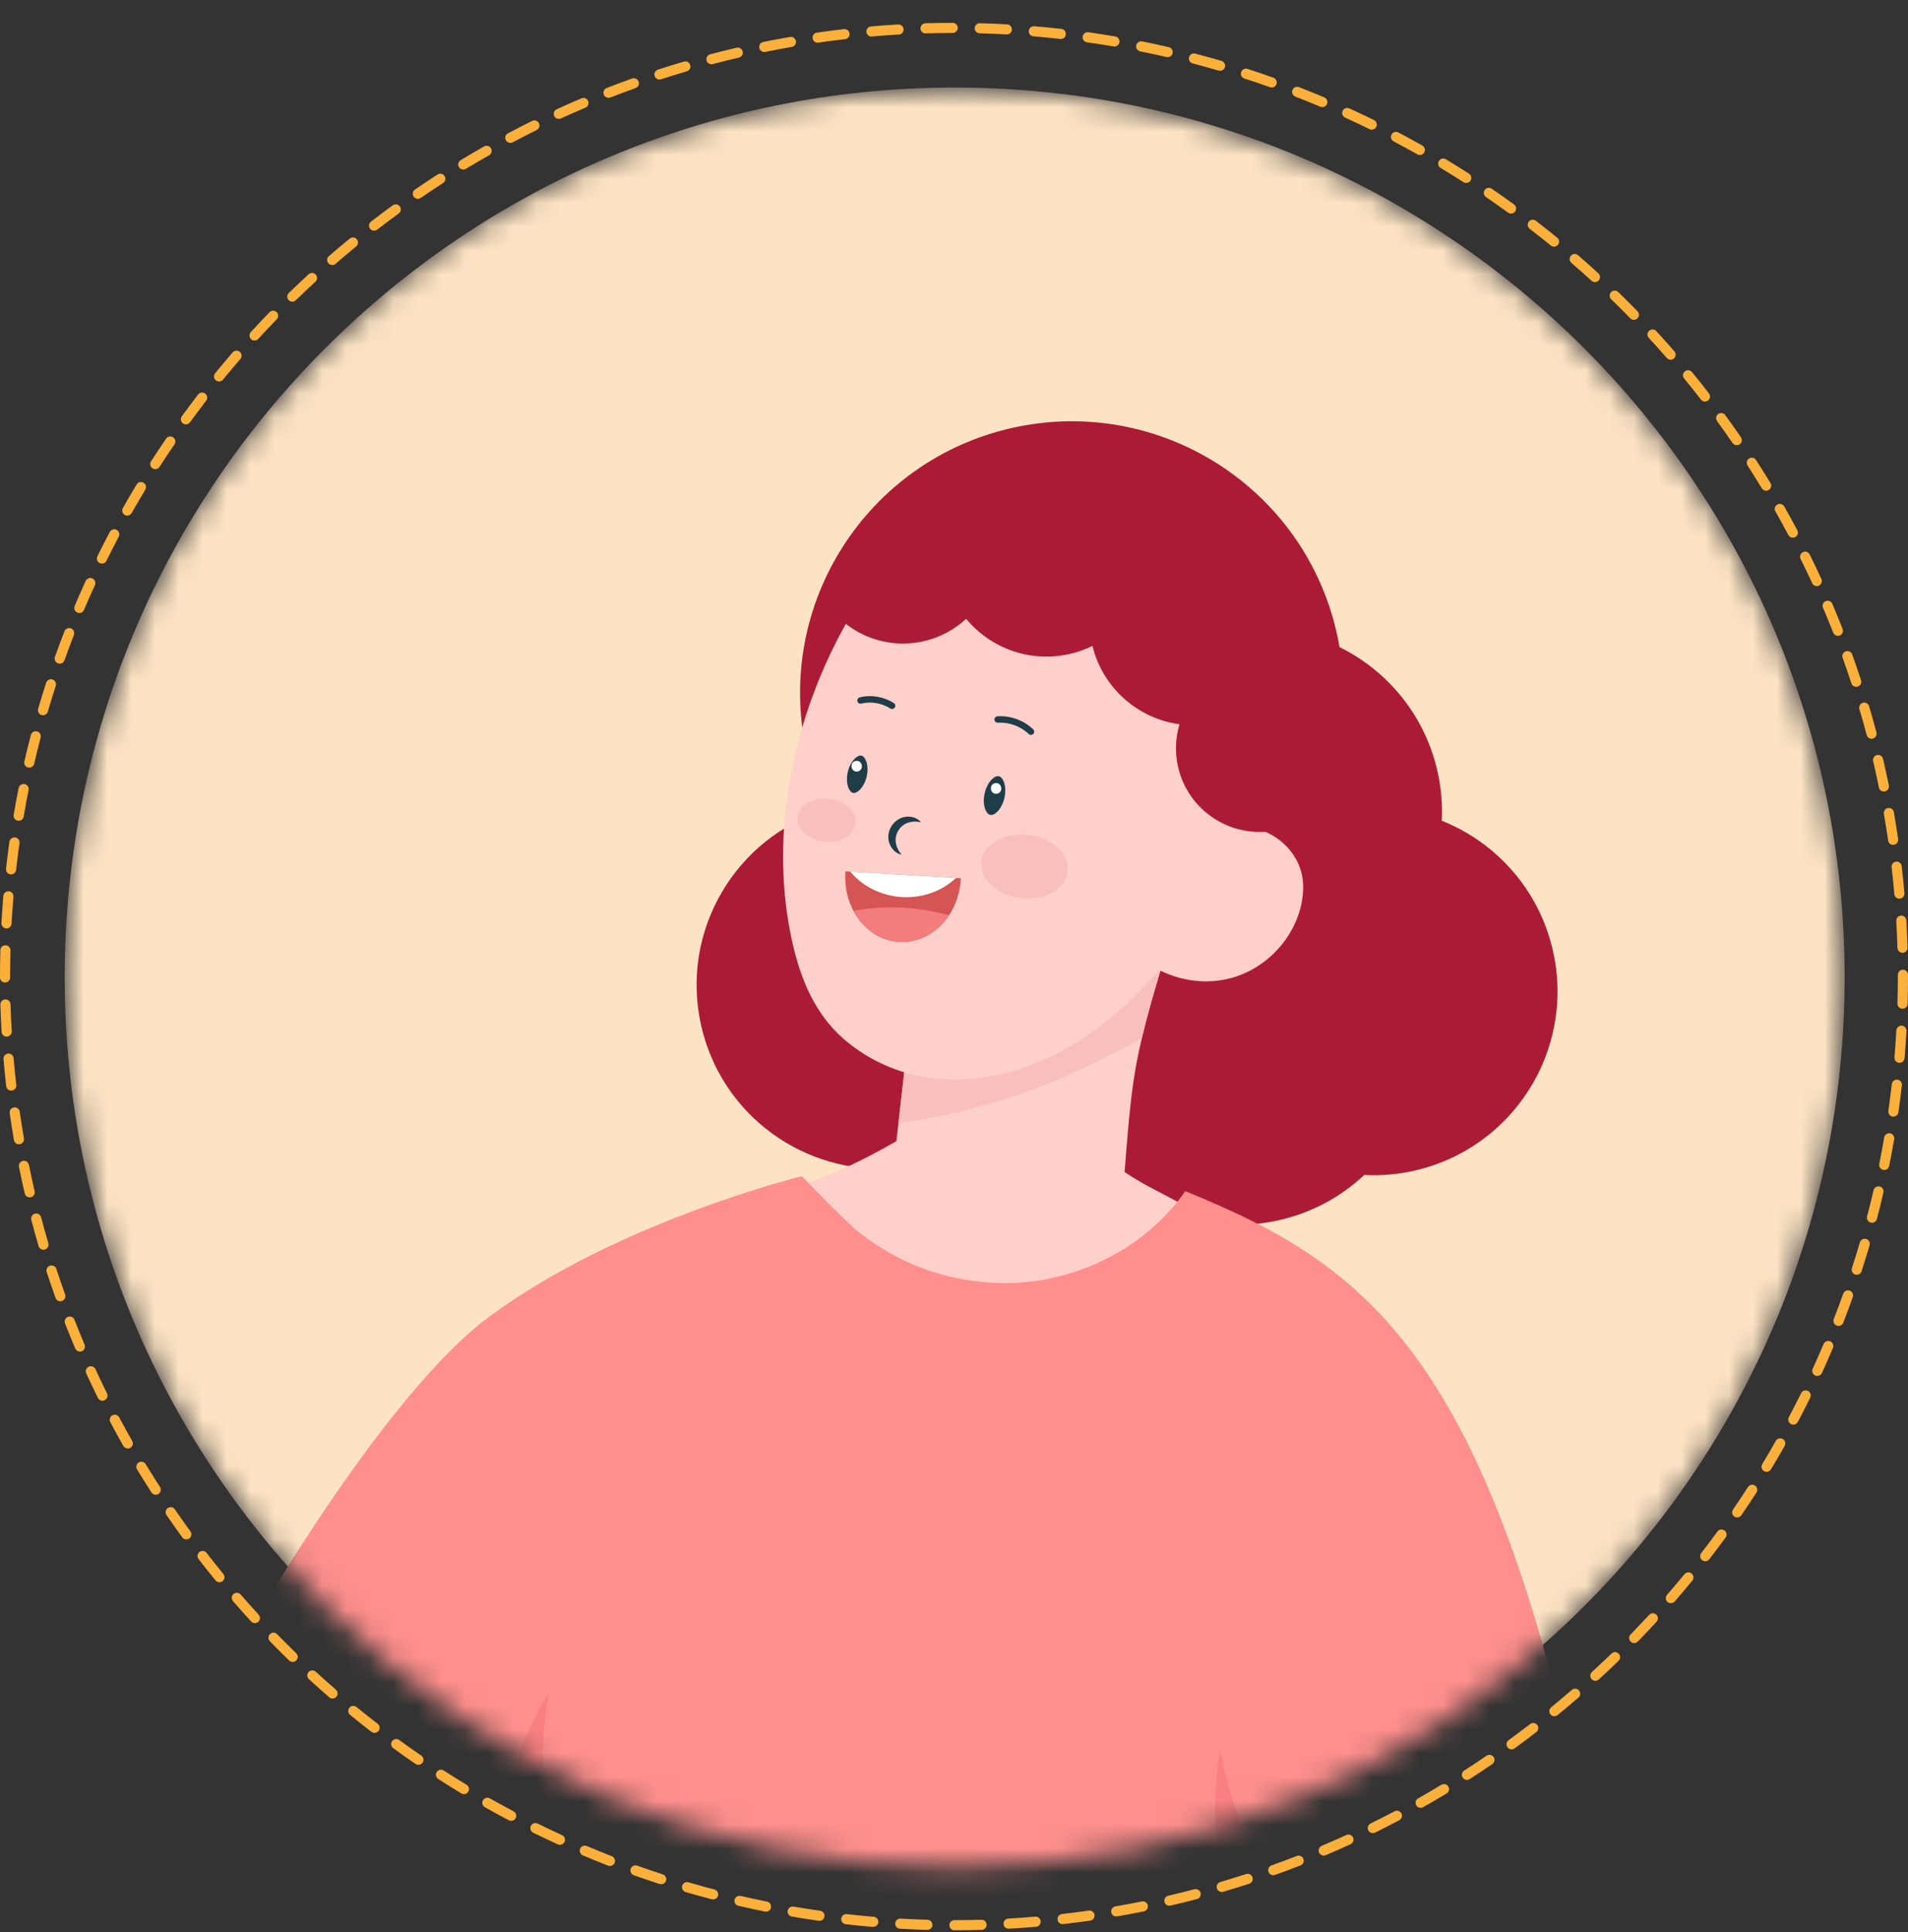 <svg width="80" height="81" viewBox="0 0 80 81" fill="none" xmlns="http://www.w3.org/2000/svg">
<rect x="0" y="0" width="80" height="81" fill="#333333" stroke="none"/>
<g clip-path="url(#clip0_240_447)">
<mask id="mask0_240_447" style="mask-type:luminance" maskUnits="userSpaceOnUse" x="2" y="3" width="76" height="76">
<path d="M40.028 78.264C60.637 78.264 77.344 61.565 77.344 40.967C77.344 20.368 60.637 3.67 40.028 3.67C19.42 3.67 2.713 20.368 2.713 40.967C2.713 61.565 19.42 78.264 40.028 78.264Z" fill="white"/>
</mask>
<g mask="url(#mask0_240_447)">
<path d="M40.028 78.264C60.637 78.264 77.344 61.565 77.344 40.967C77.344 20.368 60.637 3.67 40.028 3.67C19.42 3.67 2.713 20.368 2.713 40.967C2.713 61.565 19.42 78.264 40.028 78.264Z" fill="#FCE3C3"/>
<path d="M-38.183 109.255C-36.366 107.736 -34.546 106.217 -32.727 104.698C-30.984 103.242 -29.471 101.991 -27.549 100.767C-26.761 100.265 -25.705 99.62 -24.867 99.151C-20.537 96.329 -16.206 93.505 -11.876 90.683C-9.136 88.898 -6.396 87.112 -3.657 85.325C-1.857 84.152 -0.053 82.975 1.585 81.586C3.615 79.865 15.252 62.514 16.505 61.007C17.259 61.983 22.07 65.981 23.128 73.908C18.989 77.729 9.378 88.083 4.626 91.096C-3.863 96.48 -13.553 99.102 -22.631 103.421C-22.961 103.578 -23.295 104.399 -23.491 104.718C-24.125 105.755 -24.61 106.871 -25.317 107.864C-26.03 108.868 -26.853 109.796 -27.767 110.622C-28.18 110.996 -28.855 111.18 -29.105 110.511C-29.133 110.461 -29.156 110.409 -29.173 110.344C-29.372 109.596 -29.008 108.914 -28.633 108.291C-28.206 107.58 -27.87 106.869 -27.828 106.028C-27.816 105.801 -27.87 105.552 -28.047 105.408C-28.152 105.319 -28.293 105.283 -28.43 105.258C-28.893 105.181 -29.317 105.264 -29.716 105.434C-29.925 105.523 -30.129 105.635 -30.325 105.763C-30.513 105.882 -30.695 106.012 -30.875 106.146C-31.099 106.313 -31.316 106.482 -31.532 106.637C-31.576 106.67 -31.619 106.699 -31.664 106.731C-31.703 106.759 -31.744 106.787 -31.784 106.815C-32.042 106.996 -32.299 107.175 -32.559 107.354C-33.029 107.683 -33.499 108.011 -33.97 108.338C-34.38 108.625 -34.792 108.911 -35.202 109.196C-35.919 109.694 -36.706 110.264 -37.591 110.415C-38.252 110.529 -38.791 109.755 -38.191 109.253L-38.183 109.255Z" fill="#FFCFCA"/>
<path d="M34.648 33.934C34.286 33.172 34.004 32.357 33.815 31.498C32.46 25.359 36.341 19.283 42.483 17.929C48.626 16.575 54.705 20.453 56.059 26.593C56.099 26.77 56.133 26.948 56.163 27.126C58.187 28.127 59.756 29.999 60.281 32.374C60.432 33.057 60.485 33.739 60.452 34.406C62.74 35.321 64.552 37.315 65.123 39.902C66.04 44.057 63.414 48.169 59.255 49.086C58.564 49.239 57.874 49.292 57.199 49.257C56.221 50.175 54.993 50.852 53.587 51.161C51.868 51.54 50.159 51.313 48.677 50.623C47.788 51.329 46.731 51.847 45.547 52.109C42.399 52.803 39.278 51.466 37.549 48.971C33.762 49.287 30.231 46.766 29.39 42.953C28.518 39.005 30.847 35.1 34.646 33.934H34.648Z" fill="#AC1B35"/>
<path d="M48.169 49.744C47.125 49.19 46.206 48.431 45.152 47.9C45.062 47.883 44.971 47.87 44.876 47.862C43.203 47.724 41.539 47.478 39.862 47.385C39.342 47.355 38.814 47.36 38.295 47.424C36.591 48.438 34.841 49.369 32.941 49.838C32.169 50.029 31.211 50.238 30.22 50.34C29.495 50.664 29.118 51.209 29.5 52.203C29.867 53.161 30.572 54.025 31.27 54.782C31.484 55.014 31.708 55.236 31.942 55.45C35.129 58.361 40.783 59.884 44.906 57.992C47.029 57.016 48.821 55.364 50.144 53.541C50.559 52.97 50.855 52.333 51.17 51.709C51.195 51.66 51.247 51.541 51.316 51.392C50.263 50.852 49.214 50.299 48.169 49.743V49.744Z" fill="#FFCFCA"/>
<path d="M37.246 50.813C37.831 51.265 38.578 51.433 39.297 51.59C40.167 51.779 41.038 51.966 41.925 52.027C43.654 52.146 45.282 51.703 46.975 51.333C47.054 50.337 47.136 49.343 47.215 48.348C47.316 47.104 47.417 45.856 47.641 44.629C47.711 44.252 47.79 43.877 47.88 43.507C48.097 42.58 48.367 41.667 48.638 40.75C48.86 40 49.08 39.246 49.303 38.494C48.814 38.874 48.367 39.052 47.793 39.292C45.371 40.304 42.913 41.222 40.443 42.109C39.699 42.376 38.949 42.643 38.165 42.745L37.671 47.091L37.248 50.815L37.246 50.813Z" fill="#FFCFCA"/>
<path d="M37.669 47.089C40.382 46.699 43.036 45.922 45.499 44.736C46.283 44.359 47.098 43.952 47.878 43.505C48.096 42.578 48.366 41.665 48.636 40.748C48.858 39.998 49.078 39.244 49.301 38.492C48.812 38.872 48.366 39.05 47.791 39.29C45.369 40.302 42.911 41.221 40.441 42.108C39.697 42.374 38.947 42.641 38.163 42.743L37.669 47.089Z" fill="#F9BFBB"/>
<path d="M33.237 39.57C33.581 41.073 34.169 42.486 35.343 43.526C36.385 44.449 37.724 45.037 39.105 45.203C40.633 45.387 42.177 45.099 43.601 44.501C44.309 44.203 44.989 43.827 45.621 43.393C46.724 42.634 47.701 41.708 48.575 40.699C49.998 39.057 51.244 37.125 52.047 35.05C52.959 32.705 53.305 30.174 52.699 27.679C52.456 26.663 52.039 25.688 51.474 24.806C49.097 21.084 44.182 19.697 40.205 21.627C38.133 22.634 36.423 24.378 35.331 26.391C34.986 27.029 34.668 27.691 34.388 28.369C32.931 31.881 32.389 35.864 33.236 39.567L33.237 39.57Z" fill="#FFCFCA"/>
<path d="M47.594 39.947C48.651 40.977 50.271 41.395 51.69 40.982C52.889 40.635 53.898 39.703 54.365 38.551C54.449 38.342 54.517 38.127 54.565 37.903C54.647 37.513 54.67 37.108 54.597 36.717C54.413 35.751 53.593 34.954 52.637 34.732C51.678 34.51 50.625 34.839 49.915 35.52L49.023 37.223L47.594 39.948V39.947Z" fill="#FFCFCA"/>
<path d="M36.058 23.402C36.452 23.09 36.847 22.78 37.25 22.482C37.3 22.446 37.354 22.41 37.407 22.374C37.425 22.361 37.444 22.347 37.464 22.333C37.466 22.333 37.469 22.329 37.471 22.328C37.665 22.201 37.858 22.073 38.055 21.953C38.459 21.706 38.875 21.479 39.308 21.288C39.382 21.255 39.484 21.228 39.565 21.189C39.721 21.145 39.878 21.103 40.036 21.067C40.62 19.996 41.646 19.173 42.932 18.888C44.061 18.64 45.182 18.852 46.104 19.398C46.486 19.142 46.923 18.951 47.4 18.846C49.448 18.395 51.473 19.686 51.926 21.734C51.954 21.862 51.975 21.992 51.99 22.12C53.135 22.688 54.02 23.749 54.317 25.092C54.545 26.132 54.384 27.167 53.928 28.044C55.057 28.423 55.966 29.367 56.241 30.615C56.659 32.505 55.462 34.378 53.571 34.794C51.679 35.212 49.806 34.016 49.389 32.125C49.256 31.52 49.287 30.918 49.455 30.363C47.726 30.126 46.243 28.859 45.805 27.077C45.497 27.228 45.168 27.345 44.819 27.422C43.162 27.788 41.519 27.161 40.508 25.94C40.018 26.397 39.402 26.733 38.699 26.887C36.904 27.282 35.128 26.371 34.362 24.786C34.925 24.319 35.49 23.856 36.063 23.401L36.058 23.402Z" fill="#AC1B35"/>
<path d="M32.36 53.361C32.368 53.361 32.378 53.358 32.386 53.356C32.248 53.396 32.106 53.431 31.965 53.465C32.057 53.435 32.25 53.381 32.358 53.361H32.36Z" fill="#FFCFCA"/>
<path d="M41.535 34.164C41.728 34.185 42.013 33.896 42.115 33.445C42.169 33.206 42.159 32.966 42.092 32.782C42.069 32.718 41.999 32.568 41.883 32.541C41.876 32.541 41.871 32.54 41.864 32.538C41.672 32.517 41.387 32.806 41.285 33.257C41.231 33.496 41.24 33.738 41.308 33.92C41.331 33.985 41.4 34.134 41.517 34.161C41.524 34.161 41.529 34.162 41.535 34.164Z" fill="#1F3C49"/>
<path d="M35.783 33.243C35.946 33.261 36.236 33.006 36.34 32.547C36.392 32.316 36.384 32.083 36.316 31.905C36.269 31.776 36.196 31.692 36.119 31.676C36.114 31.676 36.107 31.674 36.102 31.673C35.94 31.655 35.65 31.91 35.546 32.369C35.493 32.599 35.502 32.833 35.569 33.011C35.617 33.139 35.689 33.223 35.767 33.239C35.772 33.239 35.778 33.241 35.783 33.243Z" fill="#1F3C49"/>
<path d="M38.623 34.474C38.482 34.298 38.231 34.21 37.986 34.24C37.737 34.266 37.501 34.428 37.372 34.645C37.239 34.859 37.206 35.144 37.3 35.376C37.387 35.606 37.583 35.787 37.803 35.83C37.657 35.663 37.581 35.483 37.558 35.305C37.535 35.129 37.578 34.966 37.663 34.819C37.751 34.675 37.877 34.561 38.044 34.5C38.21 34.438 38.408 34.421 38.622 34.472L38.623 34.474Z" fill="#1F3C49"/>
<path d="M43.228 30.807C43.264 30.807 43.3 30.794 43.326 30.766C43.377 30.712 43.376 30.628 43.321 30.575C42.928 30.198 42.368 29.994 41.823 30.027C41.749 30.032 41.693 30.096 41.696 30.17C41.701 30.244 41.764 30.3 41.84 30.297C42.31 30.267 42.795 30.445 43.135 30.771C43.16 30.795 43.193 30.807 43.226 30.808L43.228 30.807Z" fill="#1F3C49"/>
<path d="M37.441 29.716C37.471 29.708 37.498 29.689 37.517 29.66C37.556 29.598 37.54 29.514 37.477 29.475C37.062 29.206 36.529 29.116 36.048 29.233C35.977 29.251 35.931 29.323 35.949 29.396C35.967 29.468 36.04 29.512 36.112 29.494C36.522 29.396 36.978 29.473 37.332 29.702C37.367 29.723 37.406 29.728 37.443 29.718L37.441 29.716Z" fill="#1F3C49"/>
<path d="M41.732 32.83C42.018 32.789 42.081 33.233 41.796 33.274C41.509 33.315 41.447 32.871 41.732 32.83Z" fill="white"/>
<path d="M35.888 31.898C36.174 31.857 36.237 32.301 35.952 32.343C35.666 32.384 35.603 31.939 35.888 31.898Z" fill="white"/>
<path d="M35.445 36.587C35.41 37.171 35.537 37.721 35.784 38.184C36.178 38.926 36.877 39.436 37.699 39.485C38.542 39.536 39.312 39.09 39.788 38.373C40.07 37.953 40.249 37.44 40.282 36.879C40.282 36.859 40.282 36.837 40.282 36.816L35.452 36.526C35.452 36.548 35.447 36.568 35.445 36.587Z" fill="#D55454"/>
<path d="M35.648 36.538C36.155 37.144 36.927 37.553 37.811 37.606C38.695 37.659 39.51 37.346 40.086 36.805L35.648 36.538Z" fill="white"/>
<path d="M35.784 38.183C36.178 38.925 36.877 39.435 37.699 39.485C38.542 39.536 39.312 39.09 39.788 38.372C38.975 38.142 38.125 38.027 37.281 38.037C36.779 38.043 36.278 38.093 35.784 38.183Z" fill="#F37C7C"/>
<path d="M41.153 36.116C41.068 36.848 41.807 37.536 42.801 37.651C43.797 37.767 44.673 37.266 44.757 36.532C44.843 35.8 44.104 35.112 43.109 34.997C42.113 34.882 41.237 35.382 41.153 36.116Z" fill="#F9BFBB"/>
<path d="M33.44 34.245C33.383 34.74 33.881 35.204 34.553 35.282C35.225 35.359 35.818 35.022 35.873 34.526C35.931 34.031 35.432 33.567 34.761 33.49C34.089 33.412 33.496 33.749 33.44 34.245Z" fill="#F9BFBB"/>
<path d="M63.446 128.557C63.406 126.755 62.79 122.533 63.062 119.321C64.2 110.928 68.745 96.944 68.507 90.882C68.276 85.045 65.851 79.539 64.412 73.876C63.602 70.689 63.052 67.426 61.942 64.329C61.651 63.513 61.319 62.711 60.935 61.933C59.715 59.453 58.011 57.52 55.831 55.831C54.022 54.431 52.011 53.287 49.879 52.451L48.694 61.057C48.714 61.048 48.735 61.038 48.755 61.026C48.356 63.506 49.273 65.991 50.2 68.326C52.851 75 55.717 81.589 58.793 88.079C59.292 89.134 59.804 90.206 59.98 91.357C60.118 92.259 60.046 93.179 59.975 94.087C59.293 102.679 58.745 110.007 58.46 118.685C58.215 119.354 57.288 121.358 56.872 122.761C56.621 123.604 56.373 124.45 56.216 125.315C55.973 126.675 56.266 128.05 56.271 129.424C56.271 129.712 56.266 130.004 56.331 130.283C56.638 131.59 58.011 130.938 58.388 130.045C58.422 129.961 58.454 129.874 58.475 129.788C58.506 129.679 58.526 129.568 58.541 129.456C58.594 129.044 58.557 128.613 58.549 128.202C58.544 127.894 58.549 127.583 58.618 127.282C58.676 127.028 58.712 126.68 58.997 126.578C59.261 126.484 59.639 126.614 59.86 126.755C60.121 126.926 60.301 127.185 60.433 127.471C60.459 127.529 60.485 127.588 60.508 127.649C60.571 127.805 60.624 127.97 60.673 128.129C60.849 128.707 60.987 129.291 61.149 129.87C61.374 130.675 61.485 131.458 61.327 132.286C61.164 133.127 60.82 133.92 60.522 134.72C60.202 135.579 59.723 136.731 60.192 137.613C60.408 138.019 60.992 138.004 61.287 137.698C61.45 137.529 61.542 137.303 61.631 137.085C62.201 135.687 62.797 134.3 63.162 132.831C63.507 131.445 63.472 129.974 63.446 128.556V128.557Z" fill="#FFCFCA"/>
<path d="M65.749 73.062C60.566 76.975 57.844 79.098 54.181 80.673C54.179 80.68 54.176 80.686 54.174 80.694C53.837 81.719 53.491 82.782 53.144 83.869C53.048 84.165 52.953 84.464 52.857 84.765C52.457 86.023 52.054 87.308 51.655 88.606C46.715 90.115 27.791 93.148 25.308 93.479C25.056 92.111 24.811 90.795 24.566 89.327C24.022 86.085 23.479 82.113 22.857 75.261C22.845 75.285 22.83 75.312 22.817 75.341C22.587 75.814 22.127 76.806 21.339 78.409C21.235 78.621 21.126 78.843 21.011 79.077C18.762 77.056 10.713 67.903 10.713 67.903C10.713 67.903 16.157 58.43 20.491 55.214C25.904 51.199 33.621 49.307 33.621 49.307C33.621 49.307 35.509 51.283 36.081 51.716C37.747 52.976 39.5 53.644 41.586 53.774C44.655 53.967 47.889 52.542 49.695 49.935C56.721 52.795 61.753 56.165 65.75 73.062H65.749Z" fill="#FE8F8C"/>
<path d="M21.339 78.408C22.127 76.806 22.588 75.812 22.817 75.341C22.69 73.896 22.755 72.433 23.006 71C22.122 72.407 21.469 73.957 21.248 75.57C21.12 76.513 21.143 77.479 21.339 78.408Z" fill="#F98080"/>
<path d="M54.175 80.693C53.837 81.718 53.492 82.781 53.144 83.867C51.254 80.754 50.558 76.948 51.156 73.339C51.653 75.96 52.687 78.478 54.175 80.693Z" fill="#F98080"/>
</g>
<path d="M40.019 80.92C39.902 80.92 39.807 80.824 39.807 80.707C39.807 80.591 39.902 80.495 40.019 80.495C40.393 80.495 40.773 80.49 41.148 80.479C41.265 80.469 41.364 80.567 41.367 80.684C41.371 80.801 41.278 80.9 41.161 80.903C40.781 80.915 40.396 80.92 40.019 80.92ZM38.883 80.903C38.883 80.903 38.88 80.903 38.876 80.903C38.498 80.893 38.114 80.877 37.735 80.855C37.618 80.849 37.528 80.749 37.535 80.632C37.541 80.515 37.64 80.429 37.758 80.431C38.134 80.452 38.513 80.467 38.888 80.479C39.005 80.482 39.097 80.579 39.094 80.697C39.09 80.813 38.996 80.903 38.881 80.903H38.883ZM42.289 80.854C42.177 80.854 42.084 80.767 42.077 80.653C42.07 80.536 42.159 80.436 42.278 80.429C42.651 80.408 43.03 80.382 43.406 80.35C43.519 80.337 43.624 80.428 43.634 80.543C43.644 80.66 43.557 80.762 43.442 80.773C43.063 80.806 42.681 80.832 42.303 80.854C42.298 80.854 42.294 80.854 42.291 80.854H42.289ZM36.614 80.778C36.614 80.778 36.603 80.778 36.596 80.778C36.219 80.747 35.837 80.709 35.46 80.666C35.343 80.653 35.259 80.548 35.272 80.431C35.285 80.314 35.391 80.23 35.508 80.243C35.882 80.286 36.26 80.322 36.632 80.353C36.749 80.363 36.837 80.465 36.827 80.582C36.817 80.692 36.724 80.776 36.616 80.776L36.614 80.778ZM44.553 80.661C44.446 80.661 44.354 80.581 44.342 80.474C44.329 80.357 44.413 80.251 44.53 80.238C44.902 80.195 45.279 80.148 45.651 80.095C45.768 80.077 45.875 80.159 45.892 80.275C45.908 80.391 45.827 80.498 45.712 80.515C45.337 80.569 44.955 80.617 44.579 80.66C44.571 80.66 44.563 80.66 44.555 80.66L44.553 80.661ZM34.357 80.523C34.347 80.523 34.337 80.523 34.327 80.521C33.952 80.469 33.573 80.409 33.2 80.345C33.084 80.326 33.007 80.215 33.027 80.1C33.046 79.985 33.157 79.908 33.272 79.927C33.642 79.99 34.018 80.049 34.388 80.102C34.505 80.118 34.586 80.225 34.569 80.342C34.554 80.447 34.464 80.525 34.359 80.525L34.357 80.523ZM46.802 80.34C46.7 80.34 46.611 80.268 46.593 80.164C46.573 80.049 46.651 79.939 46.766 79.919C47.133 79.856 47.507 79.786 47.876 79.712C47.989 79.689 48.103 79.763 48.126 79.878C48.149 79.993 48.075 80.105 47.959 80.128C47.586 80.204 47.209 80.275 46.837 80.337C46.825 80.339 46.812 80.34 46.8 80.34H46.802ZM32.118 80.14C32.105 80.14 32.09 80.14 32.075 80.135C31.703 80.061 31.328 79.978 30.959 79.894C30.845 79.868 30.773 79.754 30.799 79.639C30.826 79.526 30.939 79.455 31.054 79.48C31.42 79.564 31.79 79.644 32.159 79.718C32.274 79.741 32.348 79.853 32.325 79.969C32.306 80.069 32.217 80.14 32.118 80.14ZM49.03 79.891C48.932 79.891 48.845 79.825 48.822 79.727C48.796 79.613 48.867 79.498 48.982 79.472C49.346 79.388 49.715 79.295 50.078 79.2C50.192 79.17 50.307 79.238 50.339 79.351C50.368 79.465 50.301 79.58 50.187 79.611C49.818 79.708 49.446 79.801 49.079 79.885C49.063 79.888 49.046 79.889 49.031 79.889L49.03 79.891ZM29.904 79.628C29.885 79.628 29.867 79.626 29.849 79.621C29.482 79.526 29.112 79.422 28.748 79.317C28.636 79.284 28.57 79.165 28.603 79.053C28.636 78.94 28.754 78.876 28.866 78.909C29.225 79.014 29.592 79.114 29.954 79.21C30.068 79.24 30.136 79.356 30.106 79.468C30.081 79.564 29.996 79.626 29.9 79.626L29.904 79.628ZM51.228 79.314C51.135 79.314 51.051 79.254 51.023 79.16C50.99 79.049 51.055 78.93 51.167 78.897C51.527 78.792 51.891 78.678 52.247 78.563C52.359 78.527 52.479 78.588 52.515 78.7C52.551 78.812 52.49 78.932 52.378 78.968C52.02 79.085 51.652 79.198 51.287 79.305C51.267 79.312 51.247 79.314 51.228 79.314ZM27.724 78.989C27.702 78.989 27.679 78.986 27.658 78.98C27.296 78.863 26.932 78.738 26.573 78.611C26.462 78.571 26.405 78.45 26.444 78.339C26.484 78.229 26.606 78.171 26.716 78.211C27.07 78.338 27.432 78.459 27.79 78.576C27.901 78.612 27.962 78.733 27.926 78.843C27.896 78.933 27.814 78.989 27.724 78.989ZM53.388 78.612C53.3 78.612 53.218 78.558 53.187 78.471C53.147 78.361 53.205 78.239 53.315 78.2C53.666 78.074 54.023 77.941 54.374 77.805C54.483 77.762 54.606 77.816 54.649 77.925C54.692 78.033 54.637 78.157 54.529 78.2C54.173 78.338 53.814 78.473 53.458 78.599C53.435 78.608 53.411 78.611 53.388 78.611V78.612ZM25.577 78.226C25.55 78.226 25.526 78.221 25.499 78.211C25.145 78.073 24.788 77.928 24.438 77.78C24.329 77.734 24.279 77.61 24.324 77.502C24.37 77.393 24.495 77.344 24.602 77.388C24.95 77.535 25.302 77.678 25.652 77.814C25.761 77.857 25.816 77.981 25.773 78.089C25.74 78.173 25.659 78.224 25.575 78.224L25.577 78.226ZM55.502 77.788C55.419 77.788 55.34 77.739 55.306 77.658C55.26 77.549 55.311 77.426 55.419 77.38C55.76 77.235 56.108 77.084 56.45 76.926C56.557 76.878 56.682 76.924 56.731 77.031C56.781 77.138 56.733 77.263 56.626 77.312C56.28 77.471 55.93 77.625 55.584 77.772C55.558 77.783 55.53 77.788 55.502 77.788ZM23.478 77.339C23.448 77.339 23.418 77.332 23.389 77.319C23.045 77.161 22.696 76.996 22.355 76.829C22.249 76.778 22.207 76.649 22.258 76.544C22.31 76.439 22.437 76.396 22.543 76.447C22.88 76.613 23.224 76.776 23.565 76.932C23.672 76.982 23.718 77.107 23.67 77.214C23.634 77.291 23.558 77.337 23.478 77.337V77.339ZM57.561 76.847C57.482 76.847 57.408 76.804 57.37 76.728C57.318 76.623 57.362 76.496 57.467 76.444C57.803 76.279 58.141 76.106 58.472 75.932C58.575 75.878 58.704 75.917 58.758 76.021C58.812 76.124 58.773 76.253 58.669 76.307C58.335 76.483 57.994 76.658 57.655 76.825C57.626 76.84 57.593 76.847 57.561 76.847ZM21.434 76.333C21.401 76.333 21.367 76.325 21.336 76.309C21.001 76.133 20.664 75.948 20.331 75.761C20.229 75.703 20.193 75.573 20.251 75.471C20.308 75.369 20.438 75.333 20.54 75.391C20.87 75.576 21.202 75.759 21.533 75.933C21.637 75.988 21.676 76.116 21.622 76.22C21.584 76.292 21.51 76.333 21.434 76.333ZM59.565 75.787C59.491 75.787 59.418 75.748 59.38 75.68C59.323 75.578 59.359 75.448 59.461 75.391C59.787 75.206 60.115 75.015 60.434 74.821C60.535 74.76 60.665 74.793 60.726 74.894C60.787 74.994 60.754 75.124 60.653 75.185C60.331 75.381 60 75.573 59.669 75.759C59.636 75.777 59.599 75.787 59.563 75.787H59.565ZM19.454 75.214C19.416 75.214 19.378 75.204 19.343 75.183C19.021 74.987 18.693 74.785 18.374 74.578C18.275 74.513 18.247 74.383 18.31 74.285C18.374 74.186 18.504 74.158 18.603 74.221C18.92 74.424 19.243 74.627 19.562 74.82C19.663 74.88 19.696 75.01 19.635 75.111C19.595 75.177 19.525 75.213 19.452 75.213L19.454 75.214ZM61.506 74.615C61.437 74.615 61.368 74.581 61.327 74.518C61.262 74.42 61.292 74.288 61.391 74.225C61.704 74.025 62.02 73.814 62.331 73.602C62.428 73.536 62.56 73.561 62.626 73.658C62.691 73.755 62.667 73.886 62.57 73.952C62.255 74.168 61.936 74.38 61.62 74.582C61.583 74.606 61.544 74.615 61.504 74.615H61.506ZM17.542 73.984C17.501 73.984 17.46 73.972 17.422 73.946C17.113 73.733 16.798 73.511 16.489 73.287C16.393 73.218 16.373 73.085 16.442 72.991C16.512 72.896 16.643 72.874 16.739 72.945C17.045 73.167 17.356 73.388 17.663 73.597C17.76 73.663 17.784 73.796 17.718 73.891C17.677 73.951 17.611 73.984 17.542 73.984ZM63.378 73.335C63.312 73.335 63.248 73.305 63.207 73.248C63.138 73.153 63.159 73.021 63.253 72.952C63.556 72.731 63.86 72.504 64.157 72.275C64.249 72.203 64.382 72.221 64.455 72.313C64.525 72.405 64.509 72.539 64.417 72.611C64.117 72.841 63.811 73.072 63.503 73.296C63.465 73.324 63.422 73.337 63.378 73.337V73.335ZM15.703 72.646C15.657 72.646 15.613 72.631 15.573 72.601C15.274 72.371 14.972 72.131 14.679 71.89C14.589 71.816 14.575 71.683 14.65 71.591C14.724 71.5 14.857 71.487 14.949 71.561C15.241 71.8 15.539 72.037 15.835 72.264C15.927 72.336 15.945 72.47 15.873 72.562C15.832 72.616 15.768 72.644 15.705 72.644L15.703 72.646ZM65.174 71.948C65.113 71.948 65.052 71.922 65.01 71.871C64.936 71.78 64.949 71.647 65.039 71.571C65.331 71.334 65.62 71.089 65.904 70.844C65.993 70.766 66.126 70.776 66.203 70.865C66.281 70.954 66.271 71.087 66.182 71.165C65.897 71.412 65.602 71.658 65.309 71.899C65.27 71.931 65.222 71.946 65.174 71.946V71.948ZM13.943 71.206C13.894 71.206 13.845 71.189 13.805 71.153C13.518 70.905 13.232 70.65 12.952 70.393C12.867 70.314 12.86 70.179 12.939 70.093C13.018 70.008 13.153 70.001 13.239 70.08C13.515 70.334 13.798 70.587 14.082 70.832C14.171 70.91 14.18 71.043 14.103 71.132C14.06 71.179 14.003 71.206 13.942 71.206H13.943ZM66.891 70.462C66.834 70.462 66.776 70.439 66.735 70.393C66.656 70.307 66.661 70.172 66.748 70.093C67.023 69.842 67.3 69.58 67.57 69.318C67.654 69.236 67.789 69.239 67.869 69.323C67.952 69.407 67.948 69.542 67.864 69.623C67.591 69.888 67.313 70.151 67.035 70.406C66.993 70.444 66.942 70.462 66.891 70.462ZM12.271 69.671C12.218 69.671 12.164 69.651 12.122 69.61C11.852 69.348 11.581 69.076 11.316 68.803C11.233 68.719 11.235 68.584 11.321 68.504C11.405 68.421 11.54 68.423 11.62 68.509C11.884 68.78 12.154 69.048 12.419 69.307C12.503 69.389 12.504 69.522 12.424 69.606C12.383 69.649 12.327 69.671 12.271 69.671ZM68.52 68.881C68.467 68.881 68.413 68.861 68.371 68.82C68.287 68.737 68.286 68.604 68.367 68.52C68.628 68.252 68.888 67.975 69.144 67.699C69.223 67.612 69.358 67.607 69.443 67.686C69.529 67.765 69.535 67.9 69.457 67.985C69.2 68.265 68.936 68.543 68.671 68.815C68.63 68.858 68.574 68.879 68.52 68.879V68.881ZM10.687 68.043C10.629 68.043 10.572 68.02 10.53 67.974C10.277 67.697 10.02 67.411 9.77 67.123C9.692 67.034 9.702 66.901 9.791 66.824C9.88 66.746 10.013 66.756 10.091 66.845C10.339 67.13 10.591 67.414 10.843 67.688C10.922 67.773 10.917 67.908 10.83 67.987C10.789 68.025 10.738 68.043 10.687 68.043ZM70.057 67.209C70.008 67.209 69.959 67.192 69.919 67.156C69.83 67.079 69.82 66.945 69.898 66.856C70.143 66.573 70.388 66.282 70.627 65.993C70.701 65.902 70.835 65.889 70.927 65.963C71.017 66.037 71.03 66.17 70.956 66.261C70.716 66.554 70.469 66.848 70.22 67.135C70.178 67.182 70.12 67.207 70.059 67.207L70.057 67.209ZM9.2 66.328C9.139 66.328 9.078 66.302 9.035 66.251C8.797 65.96 8.558 65.66 8.326 65.359C8.253 65.267 8.271 65.134 8.364 65.061C8.456 64.99 8.589 65.007 8.662 65.099C8.892 65.397 9.129 65.695 9.365 65.983C9.439 66.073 9.426 66.207 9.335 66.282C9.296 66.315 9.248 66.33 9.2 66.33V66.328ZM71.498 65.451C71.452 65.451 71.407 65.436 71.368 65.407C71.276 65.334 71.258 65.201 71.33 65.109C71.559 64.813 71.788 64.508 72.008 64.206C72.078 64.11 72.211 64.09 72.305 64.159C72.4 64.229 72.42 64.362 72.351 64.456C72.127 64.763 71.896 65.071 71.664 65.369C71.623 65.423 71.559 65.451 71.496 65.451H71.498ZM7.812 64.533C7.746 64.533 7.682 64.503 7.641 64.446C7.419 64.14 7.196 63.827 6.982 63.514C6.917 63.417 6.941 63.286 7.037 63.22C7.134 63.154 7.266 63.179 7.331 63.274C7.544 63.584 7.763 63.893 7.983 64.196C8.053 64.291 8.031 64.423 7.937 64.492C7.899 64.52 7.857 64.533 7.812 64.533ZM72.838 63.613C72.797 63.613 72.754 63.602 72.718 63.575C72.621 63.509 72.596 63.376 72.664 63.281C72.876 62.971 73.087 62.655 73.289 62.339C73.353 62.241 73.484 62.213 73.582 62.275C73.681 62.339 73.709 62.469 73.647 62.568C73.441 62.887 73.228 63.207 73.014 63.519C72.973 63.578 72.907 63.611 72.838 63.611V63.613ZM6.53 62.662C6.46 62.662 6.391 62.627 6.35 62.565C6.146 62.247 5.942 61.922 5.746 61.599C5.685 61.499 5.718 61.369 5.818 61.308C5.919 61.247 6.049 61.28 6.11 61.38C6.304 61.701 6.505 62.022 6.707 62.336C6.772 62.435 6.742 62.566 6.643 62.629C6.607 62.652 6.567 62.664 6.528 62.664L6.53 62.662ZM74.07 61.703C74.032 61.703 73.994 61.693 73.959 61.671C73.859 61.611 73.828 61.48 73.887 61.38C74.081 61.059 74.274 60.73 74.458 60.404C74.516 60.302 74.646 60.266 74.748 60.324C74.85 60.381 74.886 60.511 74.829 60.613C74.641 60.944 74.447 61.276 74.251 61.601C74.211 61.666 74.141 61.703 74.07 61.703ZM5.356 60.722C5.282 60.722 5.209 60.682 5.171 60.615C4.985 60.286 4.801 59.95 4.625 59.616C4.57 59.512 4.61 59.384 4.714 59.33C4.817 59.274 4.946 59.315 5 59.419C5.175 59.749 5.357 60.082 5.542 60.408C5.599 60.51 5.563 60.64 5.461 60.697C5.428 60.715 5.392 60.725 5.357 60.725L5.356 60.722ZM75.191 59.723C75.158 59.723 75.123 59.715 75.092 59.698C74.988 59.644 74.949 59.516 75.003 59.412C75.179 59.078 75.352 58.739 75.519 58.405C75.57 58.3 75.698 58.257 75.803 58.308C75.909 58.361 75.951 58.487 75.9 58.593C75.734 58.931 75.558 59.274 75.38 59.611C75.342 59.684 75.268 59.725 75.192 59.725L75.191 59.723ZM4.295 58.721C4.216 58.721 4.142 58.678 4.104 58.602C3.938 58.265 3.774 57.919 3.615 57.574C3.566 57.467 3.614 57.342 3.721 57.292C3.828 57.243 3.953 57.291 4.002 57.396C4.159 57.737 4.322 58.079 4.486 58.413C4.539 58.518 4.495 58.645 4.389 58.698C4.36 58.713 4.327 58.719 4.295 58.719V58.721ZM76.198 57.682C76.169 57.682 76.139 57.676 76.11 57.663C76.003 57.613 75.957 57.488 76.004 57.381C76.161 57.037 76.315 56.69 76.46 56.345C76.506 56.236 76.63 56.187 76.739 56.231C76.847 56.277 76.897 56.401 76.852 56.509C76.704 56.858 76.549 57.21 76.391 57.557C76.355 57.635 76.278 57.681 76.198 57.681V57.682ZM3.352 56.662C3.27 56.662 3.191 56.614 3.156 56.532C3.008 56.185 2.865 55.83 2.726 55.479C2.684 55.37 2.738 55.247 2.847 55.204C2.955 55.161 3.079 55.216 3.122 55.324C3.258 55.672 3.4 56.022 3.546 56.368C3.592 56.476 3.541 56.6 3.434 56.646C3.408 56.657 3.378 56.662 3.352 56.662ZM77.086 55.584C77.059 55.584 77.035 55.579 77.008 55.57C76.9 55.527 76.846 55.403 76.888 55.295C77.025 54.943 77.158 54.586 77.285 54.233C77.325 54.123 77.446 54.066 77.557 54.105C77.667 54.145 77.725 54.266 77.685 54.377C77.558 54.732 77.423 55.094 77.285 55.449C77.252 55.533 77.171 55.584 77.088 55.584H77.086ZM2.527 54.549C2.44 54.549 2.358 54.495 2.328 54.408C2.201 54.051 2.076 53.689 1.959 53.328C1.923 53.216 1.984 53.096 2.096 53.06C2.206 53.024 2.326 53.085 2.364 53.197C2.481 53.554 2.603 53.913 2.73 54.266C2.769 54.377 2.712 54.498 2.601 54.538C2.578 54.546 2.554 54.551 2.531 54.551L2.527 54.549ZM77.851 53.44C77.83 53.44 77.807 53.437 77.786 53.43C77.674 53.394 77.613 53.274 77.649 53.162C77.764 52.807 77.876 52.443 77.981 52.083C78.014 51.971 78.133 51.907 78.245 51.938C78.357 51.971 78.423 52.089 78.39 52.201C78.283 52.566 78.169 52.933 78.052 53.292C78.023 53.383 77.94 53.439 77.85 53.439L77.851 53.44ZM1.823 52.39C1.73 52.39 1.646 52.331 1.618 52.237C1.511 51.874 1.408 51.503 1.312 51.138C1.283 51.025 1.35 50.908 1.464 50.878C1.577 50.848 1.692 50.916 1.724 51.029C1.819 51.392 1.921 51.757 2.027 52.117C2.06 52.229 1.995 52.347 1.883 52.38C1.864 52.387 1.844 52.389 1.824 52.389L1.823 52.39ZM78.49 51.26C78.472 51.26 78.454 51.258 78.436 51.253C78.322 51.224 78.255 51.107 78.284 50.995C78.38 50.633 78.471 50.264 78.555 49.899C78.581 49.785 78.694 49.715 78.81 49.739C78.923 49.766 78.996 49.879 78.969 49.994C78.884 50.365 78.791 50.736 78.696 51.102C78.671 51.197 78.584 51.26 78.49 51.26ZM1.245 50.195C1.148 50.195 1.06 50.129 1.037 50.031C0.952 49.662 0.869 49.287 0.795 48.915C0.772 48.8 0.846 48.688 0.961 48.665C1.077 48.642 1.189 48.716 1.212 48.831C1.286 49.198 1.367 49.57 1.452 49.935C1.478 50.049 1.408 50.164 1.294 50.19C1.278 50.194 1.261 50.195 1.246 50.195H1.245ZM79.004 49.048C78.991 49.048 78.976 49.048 78.961 49.043C78.846 49.02 78.772 48.908 78.795 48.793C78.869 48.426 78.938 48.053 79.002 47.682C79.022 47.567 79.132 47.49 79.248 47.51C79.363 47.529 79.44 47.64 79.421 47.755C79.356 48.128 79.285 48.507 79.211 48.877C79.192 48.977 79.103 49.048 79.004 49.048ZM0.794 47.969C0.691 47.969 0.603 47.896 0.584 47.793C0.52 47.421 0.461 47.042 0.407 46.665C0.39 46.548 0.471 46.442 0.586 46.425C0.703 46.407 0.81 46.489 0.826 46.605C0.881 46.978 0.94 47.353 1.003 47.72C1.022 47.835 0.945 47.946 0.83 47.965C0.818 47.967 0.805 47.969 0.794 47.969ZM79.388 46.81C79.378 46.81 79.368 46.81 79.358 46.809C79.241 46.792 79.16 46.685 79.177 46.568C79.23 46.195 79.277 45.818 79.32 45.448C79.333 45.331 79.439 45.247 79.555 45.26C79.672 45.273 79.756 45.379 79.743 45.495C79.7 45.871 79.653 46.251 79.598 46.627C79.584 46.733 79.493 46.81 79.388 46.81ZM0.471 45.721C0.364 45.721 0.273 45.64 0.26 45.533C0.217 45.158 0.179 44.776 0.147 44.398C0.137 44.281 0.224 44.179 0.339 44.167C0.454 44.157 0.558 44.243 0.57 44.36C0.603 44.735 0.64 45.114 0.682 45.484C0.695 45.601 0.611 45.706 0.494 45.719C0.486 45.719 0.477 45.719 0.469 45.719L0.471 45.721ZM79.644 44.554C79.644 44.554 79.633 44.554 79.626 44.554C79.509 44.544 79.422 44.442 79.432 44.325C79.463 43.95 79.491 43.57 79.511 43.198C79.518 43.081 79.62 42.996 79.735 42.997C79.852 43.004 79.942 43.104 79.936 43.221C79.914 43.598 79.888 43.98 79.855 44.36C79.845 44.47 79.753 44.554 79.644 44.554ZM0.278 43.458C0.166 43.458 0.072 43.371 0.066 43.257C0.044 42.879 0.028 42.495 0.016 42.117C0.013 42 0.105 41.901 0.222 41.898C0.338 41.888 0.438 41.987 0.441 42.104C0.453 42.479 0.468 42.859 0.491 43.233C0.497 43.35 0.408 43.45 0.291 43.456C0.286 43.456 0.283 43.456 0.278 43.456V43.458ZM79.771 42.286C79.771 42.286 79.768 42.286 79.765 42.286C79.648 42.283 79.555 42.186 79.559 42.068C79.569 41.691 79.575 41.311 79.575 40.939V40.865C79.575 40.748 79.671 40.653 79.788 40.653C79.904 40.653 80 40.748 80 40.865V40.939C80 41.317 79.995 41.701 79.984 42.081C79.98 42.196 79.886 42.286 79.771 42.286ZM0.212 41.189C0.095 41.189 0 41.093 0 40.977V40.939C0 40.572 0.005 40.202 0.015 39.835C0.018 39.719 0.112 39.629 0.227 39.629C0.229 39.629 0.231 39.629 0.234 39.629C0.351 39.632 0.443 39.729 0.44 39.846C0.43 40.208 0.425 40.575 0.425 40.939V40.977C0.425 41.093 0.329 41.189 0.212 41.189ZM79.769 39.942C79.656 39.942 79.56 39.851 79.557 39.736C79.546 39.366 79.529 38.986 79.508 38.607C79.501 38.49 79.59 38.39 79.707 38.383C79.822 38.373 79.924 38.465 79.931 38.582C79.954 38.964 79.97 39.347 79.98 39.723C79.984 39.84 79.891 39.938 79.774 39.942C79.773 39.942 79.769 39.942 79.768 39.942H79.769ZM0.273 38.92C0.273 38.92 0.265 38.92 0.262 38.92C0.145 38.913 0.054 38.813 0.061 38.696C0.082 38.316 0.109 37.934 0.14 37.557C0.15 37.44 0.254 37.356 0.369 37.363C0.486 37.373 0.573 37.475 0.563 37.592C0.532 37.964 0.505 38.344 0.484 38.719C0.477 38.833 0.384 38.92 0.272 38.92H0.273ZM79.638 37.674C79.529 37.674 79.435 37.59 79.427 37.48C79.394 37.105 79.356 36.728 79.313 36.356C79.3 36.239 79.384 36.134 79.499 36.121C79.616 36.107 79.722 36.191 79.735 36.306C79.778 36.682 79.817 37.063 79.85 37.442C79.86 37.559 79.774 37.663 79.657 37.672C79.651 37.672 79.644 37.672 79.639 37.672L79.638 37.674ZM0.464 36.655C0.464 36.655 0.448 36.655 0.44 36.655C0.323 36.642 0.239 36.537 0.252 36.42C0.295 36.043 0.342 35.661 0.395 35.288C0.412 35.171 0.52 35.092 0.636 35.107C0.752 35.123 0.833 35.23 0.817 35.347C0.764 35.717 0.716 36.094 0.675 36.468C0.663 36.576 0.571 36.657 0.464 36.657V36.655ZM79.376 35.418C79.272 35.418 79.182 35.342 79.167 35.235C79.113 34.863 79.053 34.488 78.989 34.12C78.969 34.004 79.047 33.894 79.162 33.874C79.277 33.855 79.388 33.932 79.407 34.047C79.472 34.419 79.532 34.799 79.587 35.174C79.603 35.29 79.523 35.398 79.407 35.415C79.397 35.415 79.388 35.416 79.376 35.416V35.418ZM0.782 34.407C0.771 34.407 0.757 34.407 0.746 34.404C0.631 34.385 0.553 34.274 0.573 34.159C0.637 33.785 0.706 33.407 0.782 33.037C0.805 32.922 0.917 32.847 1.032 32.871C1.148 32.894 1.222 33.005 1.199 33.121C1.124 33.488 1.055 33.861 0.993 34.231C0.975 34.335 0.886 34.407 0.784 34.407H0.782ZM78.987 33.182C78.889 33.182 78.8 33.112 78.78 33.012C78.706 32.647 78.625 32.275 78.54 31.908C78.513 31.794 78.584 31.679 78.698 31.653C78.811 31.627 78.927 31.697 78.953 31.811C79.04 32.181 79.121 32.556 79.197 32.926C79.22 33.042 79.145 33.154 79.03 33.177C79.016 33.18 79.002 33.182 78.987 33.182ZM1.228 32.181C1.212 32.181 1.197 32.179 1.18 32.176C1.067 32.15 0.994 32.036 1.021 31.921C1.106 31.549 1.199 31.177 1.294 30.812C1.324 30.698 1.439 30.631 1.553 30.661C1.666 30.69 1.734 30.807 1.704 30.919C1.61 31.279 1.52 31.648 1.434 32.015C1.411 32.114 1.324 32.179 1.227 32.179L1.228 32.181ZM78.472 30.97C78.378 30.97 78.293 30.907 78.266 30.812C78.171 30.448 78.069 30.083 77.962 29.724C77.929 29.612 77.993 29.494 78.105 29.461C78.217 29.428 78.335 29.492 78.368 29.604C78.475 29.966 78.579 30.336 78.676 30.703C78.706 30.817 78.638 30.934 78.525 30.963C78.507 30.968 78.489 30.97 78.471 30.97H78.472ZM1.803 29.984C1.783 29.984 1.763 29.981 1.744 29.976C1.632 29.943 1.566 29.825 1.599 29.713C1.706 29.347 1.818 28.98 1.935 28.622C1.971 28.51 2.091 28.449 2.201 28.485C2.313 28.521 2.374 28.641 2.338 28.752C2.223 29.107 2.111 29.469 2.005 29.831C1.979 29.923 1.893 29.984 1.801 29.984H1.803ZM77.828 28.793C77.74 28.793 77.656 28.735 77.626 28.646C77.509 28.291 77.387 27.931 77.26 27.578C77.221 27.468 77.278 27.346 77.389 27.307C77.499 27.267 77.621 27.325 77.66 27.435C77.789 27.792 77.914 28.156 78.031 28.515C78.067 28.627 78.006 28.747 77.894 28.783C77.873 28.79 77.85 28.793 77.828 28.793ZM2.503 27.82C2.479 27.82 2.455 27.817 2.432 27.809C2.321 27.769 2.264 27.648 2.303 27.537C2.432 27.178 2.565 26.817 2.703 26.464C2.746 26.356 2.868 26.301 2.978 26.344C3.087 26.387 3.141 26.51 3.099 26.619C2.962 26.968 2.83 27.325 2.703 27.68C2.672 27.768 2.591 27.822 2.503 27.822V27.82ZM77.061 26.655C76.977 26.655 76.897 26.604 76.864 26.52C76.729 26.175 76.585 25.824 76.437 25.479C76.391 25.37 76.442 25.247 76.549 25.201C76.658 25.154 76.781 25.206 76.827 25.312C76.976 25.663 77.121 26.017 77.257 26.366C77.3 26.474 77.246 26.598 77.137 26.64C77.112 26.65 77.086 26.655 77.059 26.655H77.061ZM3.327 25.698C3.299 25.698 3.271 25.693 3.245 25.681C3.136 25.635 3.087 25.512 3.131 25.403C3.278 25.054 3.434 24.702 3.592 24.355C3.642 24.248 3.767 24.2 3.874 24.249C3.981 24.299 4.027 24.424 3.979 24.531C3.823 24.873 3.67 25.222 3.523 25.567C3.489 25.648 3.41 25.698 3.327 25.698ZM76.175 24.572C76.095 24.572 76.017 24.526 75.983 24.448C75.828 24.11 75.663 23.767 75.497 23.432C75.444 23.326 75.489 23.2 75.593 23.147C75.696 23.094 75.825 23.139 75.877 23.242C76.045 23.581 76.21 23.928 76.368 24.271C76.417 24.378 76.37 24.503 76.264 24.552C76.236 24.565 76.205 24.572 76.175 24.572ZM4.274 23.626C4.243 23.626 4.21 23.619 4.18 23.604C4.075 23.553 4.032 23.425 4.083 23.32C4.251 22.979 4.426 22.637 4.603 22.301C4.658 22.197 4.786 22.158 4.89 22.212C4.994 22.267 5.033 22.395 4.979 22.498C4.803 22.831 4.63 23.17 4.465 23.507C4.429 23.583 4.353 23.626 4.274 23.626ZM75.171 22.541C75.095 22.541 75.021 22.5 74.983 22.428C74.807 22.095 74.624 21.763 74.44 21.44C74.382 21.338 74.419 21.208 74.521 21.151C74.623 21.093 74.753 21.128 74.811 21.231C74.997 21.559 75.181 21.895 75.359 22.23C75.413 22.334 75.374 22.462 75.272 22.517C75.24 22.533 75.206 22.541 75.173 22.541H75.171ZM5.336 21.615C5.3 21.615 5.265 21.607 5.232 21.587C5.13 21.529 5.094 21.399 5.152 21.297C5.339 20.966 5.534 20.634 5.728 20.31C5.789 20.209 5.919 20.177 6.019 20.238C6.12 20.298 6.153 20.428 6.092 20.529C5.897 20.85 5.706 21.179 5.52 21.506C5.481 21.575 5.41 21.615 5.336 21.615ZM74.052 20.572C73.979 20.572 73.91 20.535 73.871 20.47C73.676 20.149 73.474 19.828 73.273 19.514C73.209 19.415 73.238 19.283 73.335 19.221C73.434 19.156 73.566 19.184 73.628 19.283C73.833 19.601 74.037 19.925 74.233 20.249C74.294 20.349 74.262 20.479 74.162 20.54C74.127 20.562 74.089 20.572 74.052 20.572ZM6.511 19.668C6.472 19.668 6.432 19.657 6.396 19.635C6.297 19.571 6.269 19.441 6.332 19.342C6.536 19.025 6.75 18.704 6.964 18.39C7.03 18.292 7.162 18.268 7.259 18.334C7.356 18.399 7.381 18.533 7.315 18.628C7.103 18.939 6.892 19.255 6.689 19.571C6.648 19.634 6.581 19.668 6.51 19.668H6.511ZM72.822 18.666C72.754 18.666 72.688 18.633 72.647 18.574C72.435 18.266 72.216 17.957 71.995 17.652C71.926 17.557 71.948 17.425 72.041 17.356C72.135 17.287 72.269 17.308 72.338 17.402C72.562 17.708 72.782 18.021 72.996 18.332C73.062 18.429 73.037 18.561 72.942 18.627C72.906 18.651 72.863 18.664 72.822 18.664V18.666ZM7.796 17.791C7.753 17.791 7.708 17.777 7.671 17.749C7.575 17.68 7.555 17.547 7.623 17.453C7.845 17.147 8.076 16.839 8.308 16.538C8.38 16.446 8.514 16.428 8.606 16.5C8.698 16.573 8.716 16.706 8.644 16.798C8.415 17.096 8.186 17.401 7.965 17.703C7.924 17.761 7.858 17.791 7.794 17.791H7.796ZM71.485 16.833C71.421 16.833 71.358 16.805 71.317 16.75C71.09 16.458 70.853 16.16 70.614 15.868C70.54 15.778 70.553 15.645 70.644 15.569C70.734 15.495 70.867 15.508 70.943 15.599C71.185 15.893 71.426 16.194 71.654 16.491C71.727 16.583 71.709 16.716 71.617 16.788C71.577 16.818 71.533 16.833 71.487 16.833H71.485ZM9.185 15.992C9.137 15.992 9.09 15.976 9.05 15.944C8.96 15.87 8.947 15.737 9.021 15.646C9.259 15.354 9.508 15.061 9.757 14.773C9.834 14.684 9.967 14.674 10.056 14.751C10.145 14.829 10.155 14.962 10.078 15.051C9.831 15.335 9.587 15.625 9.35 15.915C9.309 15.966 9.246 15.992 9.185 15.992ZM70.044 15.079C69.985 15.079 69.926 15.054 69.885 15.006C69.639 14.723 69.386 14.44 69.132 14.165C69.053 14.08 69.058 13.945 69.145 13.866C69.231 13.787 69.366 13.792 69.445 13.879C69.702 14.157 69.957 14.444 70.206 14.73C70.283 14.819 70.273 14.952 70.184 15.029C70.145 15.064 70.094 15.082 70.046 15.082L70.044 15.079ZM10.674 14.276C10.623 14.276 10.572 14.258 10.53 14.22C10.445 14.141 10.438 14.006 10.517 13.92C10.774 13.64 11.037 13.362 11.301 13.089C11.383 13.005 11.517 13.004 11.601 13.084C11.684 13.166 11.686 13.3 11.605 13.384C11.344 13.652 11.084 13.928 10.83 14.205C10.789 14.251 10.731 14.274 10.674 14.274V14.276ZM68.507 13.408C68.451 13.408 68.396 13.387 68.355 13.344C68.092 13.073 67.822 12.805 67.555 12.546C67.471 12.464 67.469 12.331 67.55 12.247C67.632 12.163 67.766 12.161 67.85 12.242C68.12 12.503 68.391 12.775 68.658 13.048C68.74 13.132 68.739 13.267 68.655 13.348C68.614 13.387 68.559 13.408 68.507 13.408ZM12.256 12.646C12.2 12.646 12.146 12.625 12.104 12.582C12.022 12.498 12.024 12.364 12.109 12.283C12.383 12.018 12.661 11.753 12.939 11.498C13.025 11.419 13.16 11.424 13.239 11.511C13.318 11.597 13.313 11.732 13.226 11.81C12.95 12.062 12.674 12.324 12.404 12.587C12.363 12.627 12.309 12.648 12.256 12.648V12.646ZM66.875 11.827C66.824 11.827 66.773 11.809 66.732 11.771C66.457 11.519 66.174 11.266 65.887 11.019C65.798 10.942 65.788 10.808 65.866 10.72C65.943 10.631 66.076 10.621 66.165 10.698C66.454 10.948 66.74 11.203 67.018 11.458C67.104 11.537 67.11 11.672 67.031 11.758C66.99 11.804 66.933 11.827 66.875 11.827ZM13.928 11.11C13.869 11.11 13.81 11.085 13.769 11.037C13.691 10.948 13.701 10.815 13.79 10.738C14.077 10.489 14.371 10.241 14.663 10.002C14.753 9.928 14.887 9.941 14.962 10.032C15.037 10.122 15.023 10.255 14.933 10.331C14.645 10.568 14.353 10.813 14.07 11.059C14.031 11.093 13.979 11.111 13.93 11.111L13.928 11.11ZM65.158 10.341C65.11 10.341 65.062 10.326 65.023 10.293C64.733 10.056 64.435 9.821 64.137 9.591C64.045 9.518 64.027 9.387 64.099 9.293C64.171 9.201 64.305 9.183 64.397 9.255C64.698 9.487 65 9.726 65.293 9.966C65.383 10.04 65.397 10.173 65.322 10.264C65.281 10.315 65.219 10.341 65.158 10.341ZM15.685 9.671C15.621 9.671 15.558 9.643 15.517 9.589C15.445 9.497 15.463 9.364 15.555 9.291C15.855 9.059 16.163 8.829 16.467 8.607C16.563 8.537 16.695 8.559 16.764 8.653C16.833 8.748 16.811 8.88 16.718 8.949C16.416 9.169 16.112 9.396 15.815 9.627C15.777 9.656 15.731 9.671 15.685 9.671ZM63.357 8.954C63.314 8.954 63.269 8.941 63.231 8.913C62.93 8.694 62.619 8.475 62.306 8.261C62.209 8.195 62.184 8.062 62.25 7.966C62.316 7.869 62.449 7.845 62.545 7.911C62.859 8.126 63.174 8.347 63.48 8.569C63.576 8.638 63.595 8.771 63.528 8.865C63.487 8.923 63.421 8.952 63.357 8.952V8.954ZM17.519 8.335C17.452 8.335 17.384 8.302 17.343 8.243C17.277 8.146 17.302 8.014 17.398 7.948C17.71 7.734 18.03 7.522 18.347 7.316C18.446 7.252 18.578 7.282 18.64 7.381C18.705 7.479 18.675 7.611 18.576 7.674C18.262 7.876 17.946 8.087 17.636 8.299C17.6 8.324 17.557 8.337 17.516 8.337L17.519 8.335ZM61.478 7.67C61.438 7.67 61.399 7.659 61.363 7.637C61.045 7.433 60.722 7.233 60.403 7.04C60.303 6.979 60.27 6.849 60.331 6.749C60.391 6.648 60.522 6.615 60.622 6.676C60.945 6.871 61.271 7.075 61.593 7.28C61.692 7.343 61.72 7.474 61.657 7.573C61.616 7.636 61.549 7.67 61.478 7.67ZM19.424 7.108C19.352 7.108 19.283 7.071 19.243 7.005C19.182 6.905 19.215 6.775 19.316 6.714C19.638 6.518 19.969 6.326 20.298 6.138C20.401 6.081 20.531 6.117 20.588 6.219C20.646 6.321 20.61 6.451 20.508 6.509C20.181 6.693 19.854 6.885 19.535 7.078C19.5 7.099 19.462 7.109 19.424 7.109V7.108ZM59.53 6.497C59.494 6.497 59.46 6.489 59.427 6.469C59.099 6.285 58.765 6.102 58.434 5.928C58.33 5.873 58.291 5.745 58.345 5.641C58.399 5.538 58.528 5.498 58.631 5.552C58.967 5.73 59.305 5.914 59.636 6.1C59.738 6.158 59.774 6.288 59.716 6.39C59.677 6.459 59.606 6.499 59.532 6.499L59.53 6.497ZM21.396 5.989C21.321 5.989 21.247 5.947 21.209 5.875C21.154 5.771 21.194 5.643 21.298 5.589C21.634 5.411 21.976 5.236 22.312 5.07C22.417 5.018 22.544 5.062 22.597 5.167C22.649 5.273 22.605 5.399 22.5 5.452C22.167 5.617 21.83 5.789 21.497 5.965C21.466 5.982 21.431 5.99 21.398 5.99L21.396 5.989ZM57.517 5.436C57.486 5.436 57.454 5.429 57.423 5.414C57.084 5.248 56.74 5.085 56.399 4.93C56.292 4.881 56.246 4.756 56.294 4.649C56.343 4.542 56.468 4.496 56.575 4.544C56.919 4.7 57.267 4.865 57.609 5.032C57.714 5.083 57.757 5.212 57.706 5.317C57.67 5.393 57.594 5.436 57.515 5.436H57.517ZM23.428 4.986C23.348 4.986 23.27 4.94 23.236 4.863C23.186 4.756 23.234 4.631 23.339 4.582C23.685 4.424 24.036 4.269 24.381 4.122C24.49 4.076 24.614 4.127 24.66 4.234C24.706 4.343 24.655 4.466 24.548 4.512C24.205 4.657 23.86 4.81 23.517 4.967C23.489 4.98 23.458 4.986 23.428 4.986ZM55.444 4.491C55.416 4.491 55.388 4.486 55.362 4.475C55.014 4.328 54.66 4.185 54.311 4.05C54.203 4.007 54.148 3.884 54.19 3.775C54.232 3.667 54.354 3.611 54.464 3.653C54.817 3.79 55.174 3.935 55.526 4.083C55.635 4.129 55.684 4.252 55.64 4.361C55.605 4.442 55.526 4.491 55.444 4.491ZM25.512 4.101C25.427 4.101 25.348 4.05 25.315 3.966C25.272 3.857 25.326 3.734 25.435 3.691C25.789 3.553 26.148 3.418 26.505 3.291C26.616 3.252 26.738 3.31 26.777 3.42C26.817 3.53 26.759 3.652 26.649 3.691C26.296 3.818 25.941 3.951 25.59 4.088C25.565 4.098 25.539 4.103 25.512 4.103V4.101ZM53.32 3.667C53.297 3.667 53.272 3.663 53.249 3.655C52.899 3.53 52.536 3.408 52.176 3.291C52.064 3.255 52.003 3.135 52.039 3.025C52.075 2.913 52.194 2.852 52.306 2.888C52.672 3.007 53.035 3.13 53.391 3.257C53.501 3.296 53.559 3.418 53.519 3.528C53.488 3.616 53.407 3.67 53.319 3.67L53.32 3.667ZM27.651 3.336C27.562 3.336 27.478 3.278 27.449 3.189C27.413 3.078 27.473 2.957 27.585 2.921C27.946 2.803 28.313 2.689 28.677 2.582C28.791 2.549 28.907 2.613 28.94 2.725C28.973 2.837 28.909 2.956 28.797 2.989C28.438 3.094 28.074 3.208 27.717 3.323C27.696 3.329 27.673 3.333 27.651 3.333V3.336ZM51.155 2.967C51.135 2.967 51.116 2.964 51.096 2.959C50.734 2.854 50.367 2.753 50.006 2.658C49.892 2.628 49.825 2.513 49.855 2.4C49.884 2.286 50.001 2.217 50.113 2.248C50.477 2.344 50.847 2.446 51.214 2.551C51.326 2.584 51.392 2.702 51.359 2.814C51.333 2.906 51.247 2.967 51.155 2.967ZM29.831 2.694C29.737 2.694 29.652 2.632 29.625 2.536C29.596 2.423 29.663 2.306 29.777 2.276C30.144 2.179 30.518 2.087 30.885 2.001C30.998 1.975 31.114 2.046 31.14 2.159C31.166 2.273 31.096 2.388 30.982 2.414C30.618 2.498 30.249 2.59 29.885 2.686C29.867 2.691 29.849 2.692 29.831 2.692V2.694ZM48.957 2.395C48.941 2.395 48.926 2.393 48.91 2.39C48.544 2.306 48.172 2.225 47.805 2.153C47.69 2.13 47.615 2.018 47.638 1.903C47.661 1.787 47.773 1.713 47.889 1.736C48.261 1.81 48.636 1.891 49.005 1.977C49.119 2.003 49.191 2.116 49.165 2.232C49.142 2.33 49.054 2.396 48.957 2.396V2.395ZM32.044 2.179C31.945 2.179 31.856 2.11 31.836 2.01C31.813 1.894 31.887 1.782 32.003 1.759C32.373 1.684 32.75 1.613 33.126 1.549C33.241 1.529 33.351 1.606 33.371 1.722C33.391 1.837 33.313 1.947 33.198 1.967C32.828 2.031 32.454 2.102 32.088 2.176C32.073 2.179 32.06 2.181 32.045 2.181L32.044 2.179ZM46.728 1.95C46.717 1.95 46.703 1.95 46.692 1.947C46.323 1.884 45.948 1.825 45.575 1.774C45.459 1.758 45.378 1.651 45.394 1.534C45.411 1.417 45.52 1.336 45.635 1.353C46.012 1.406 46.391 1.465 46.763 1.529C46.878 1.549 46.955 1.659 46.935 1.774C46.917 1.878 46.828 1.95 46.726 1.95H46.728ZM34.283 1.791C34.179 1.791 34.089 1.715 34.072 1.608C34.056 1.491 34.136 1.384 34.252 1.368C34.63 1.313 35.012 1.264 35.384 1.221C35.5 1.206 35.607 1.292 35.62 1.407C35.633 1.524 35.549 1.629 35.432 1.643C35.063 1.685 34.686 1.733 34.311 1.787C34.301 1.787 34.291 1.789 34.28 1.789L34.283 1.791ZM44.479 1.633C44.479 1.633 44.463 1.633 44.454 1.633C44.084 1.592 43.705 1.554 43.33 1.522C43.213 1.513 43.126 1.411 43.136 1.294C43.145 1.177 43.248 1.093 43.364 1.1C43.743 1.131 44.125 1.169 44.5 1.21C44.617 1.223 44.701 1.328 44.688 1.445C44.677 1.554 44.584 1.634 44.477 1.634L44.479 1.633ZM36.538 1.532C36.43 1.532 36.336 1.448 36.328 1.338C36.318 1.221 36.403 1.118 36.522 1.108C36.904 1.075 37.286 1.047 37.661 1.025C37.78 1.022 37.879 1.108 37.885 1.225C37.892 1.341 37.803 1.442 37.686 1.448C37.316 1.47 36.935 1.496 36.558 1.529C36.552 1.529 36.547 1.529 36.54 1.529L36.538 1.532ZM42.215 1.443C42.215 1.443 42.207 1.443 42.204 1.443C41.827 1.422 41.448 1.407 41.074 1.397C40.957 1.394 40.865 1.297 40.868 1.18C40.872 1.063 40.971 0.966 41.086 0.974C41.463 0.984 41.846 1.001 42.227 1.021C42.344 1.027 42.434 1.127 42.428 1.244C42.421 1.358 42.327 1.445 42.215 1.445V1.443ZM38.807 1.401C38.694 1.401 38.598 1.31 38.595 1.195C38.592 1.078 38.684 0.979 38.801 0.976C39.178 0.965 39.563 0.96 39.943 0.958C40.06 0.958 40.156 1.053 40.156 1.17C40.156 1.287 40.06 1.383 39.943 1.383C39.568 1.383 39.188 1.389 38.814 1.399C38.812 1.399 38.809 1.399 38.807 1.399V1.401Z" fill="#FBB03B"/>
</g>
<defs>
<clipPath id="clip0_240_447">
<rect width="80" height="79.962" fill="white" transform="translate(0 0.958)"/>
</clipPath>
</defs>
</svg>
